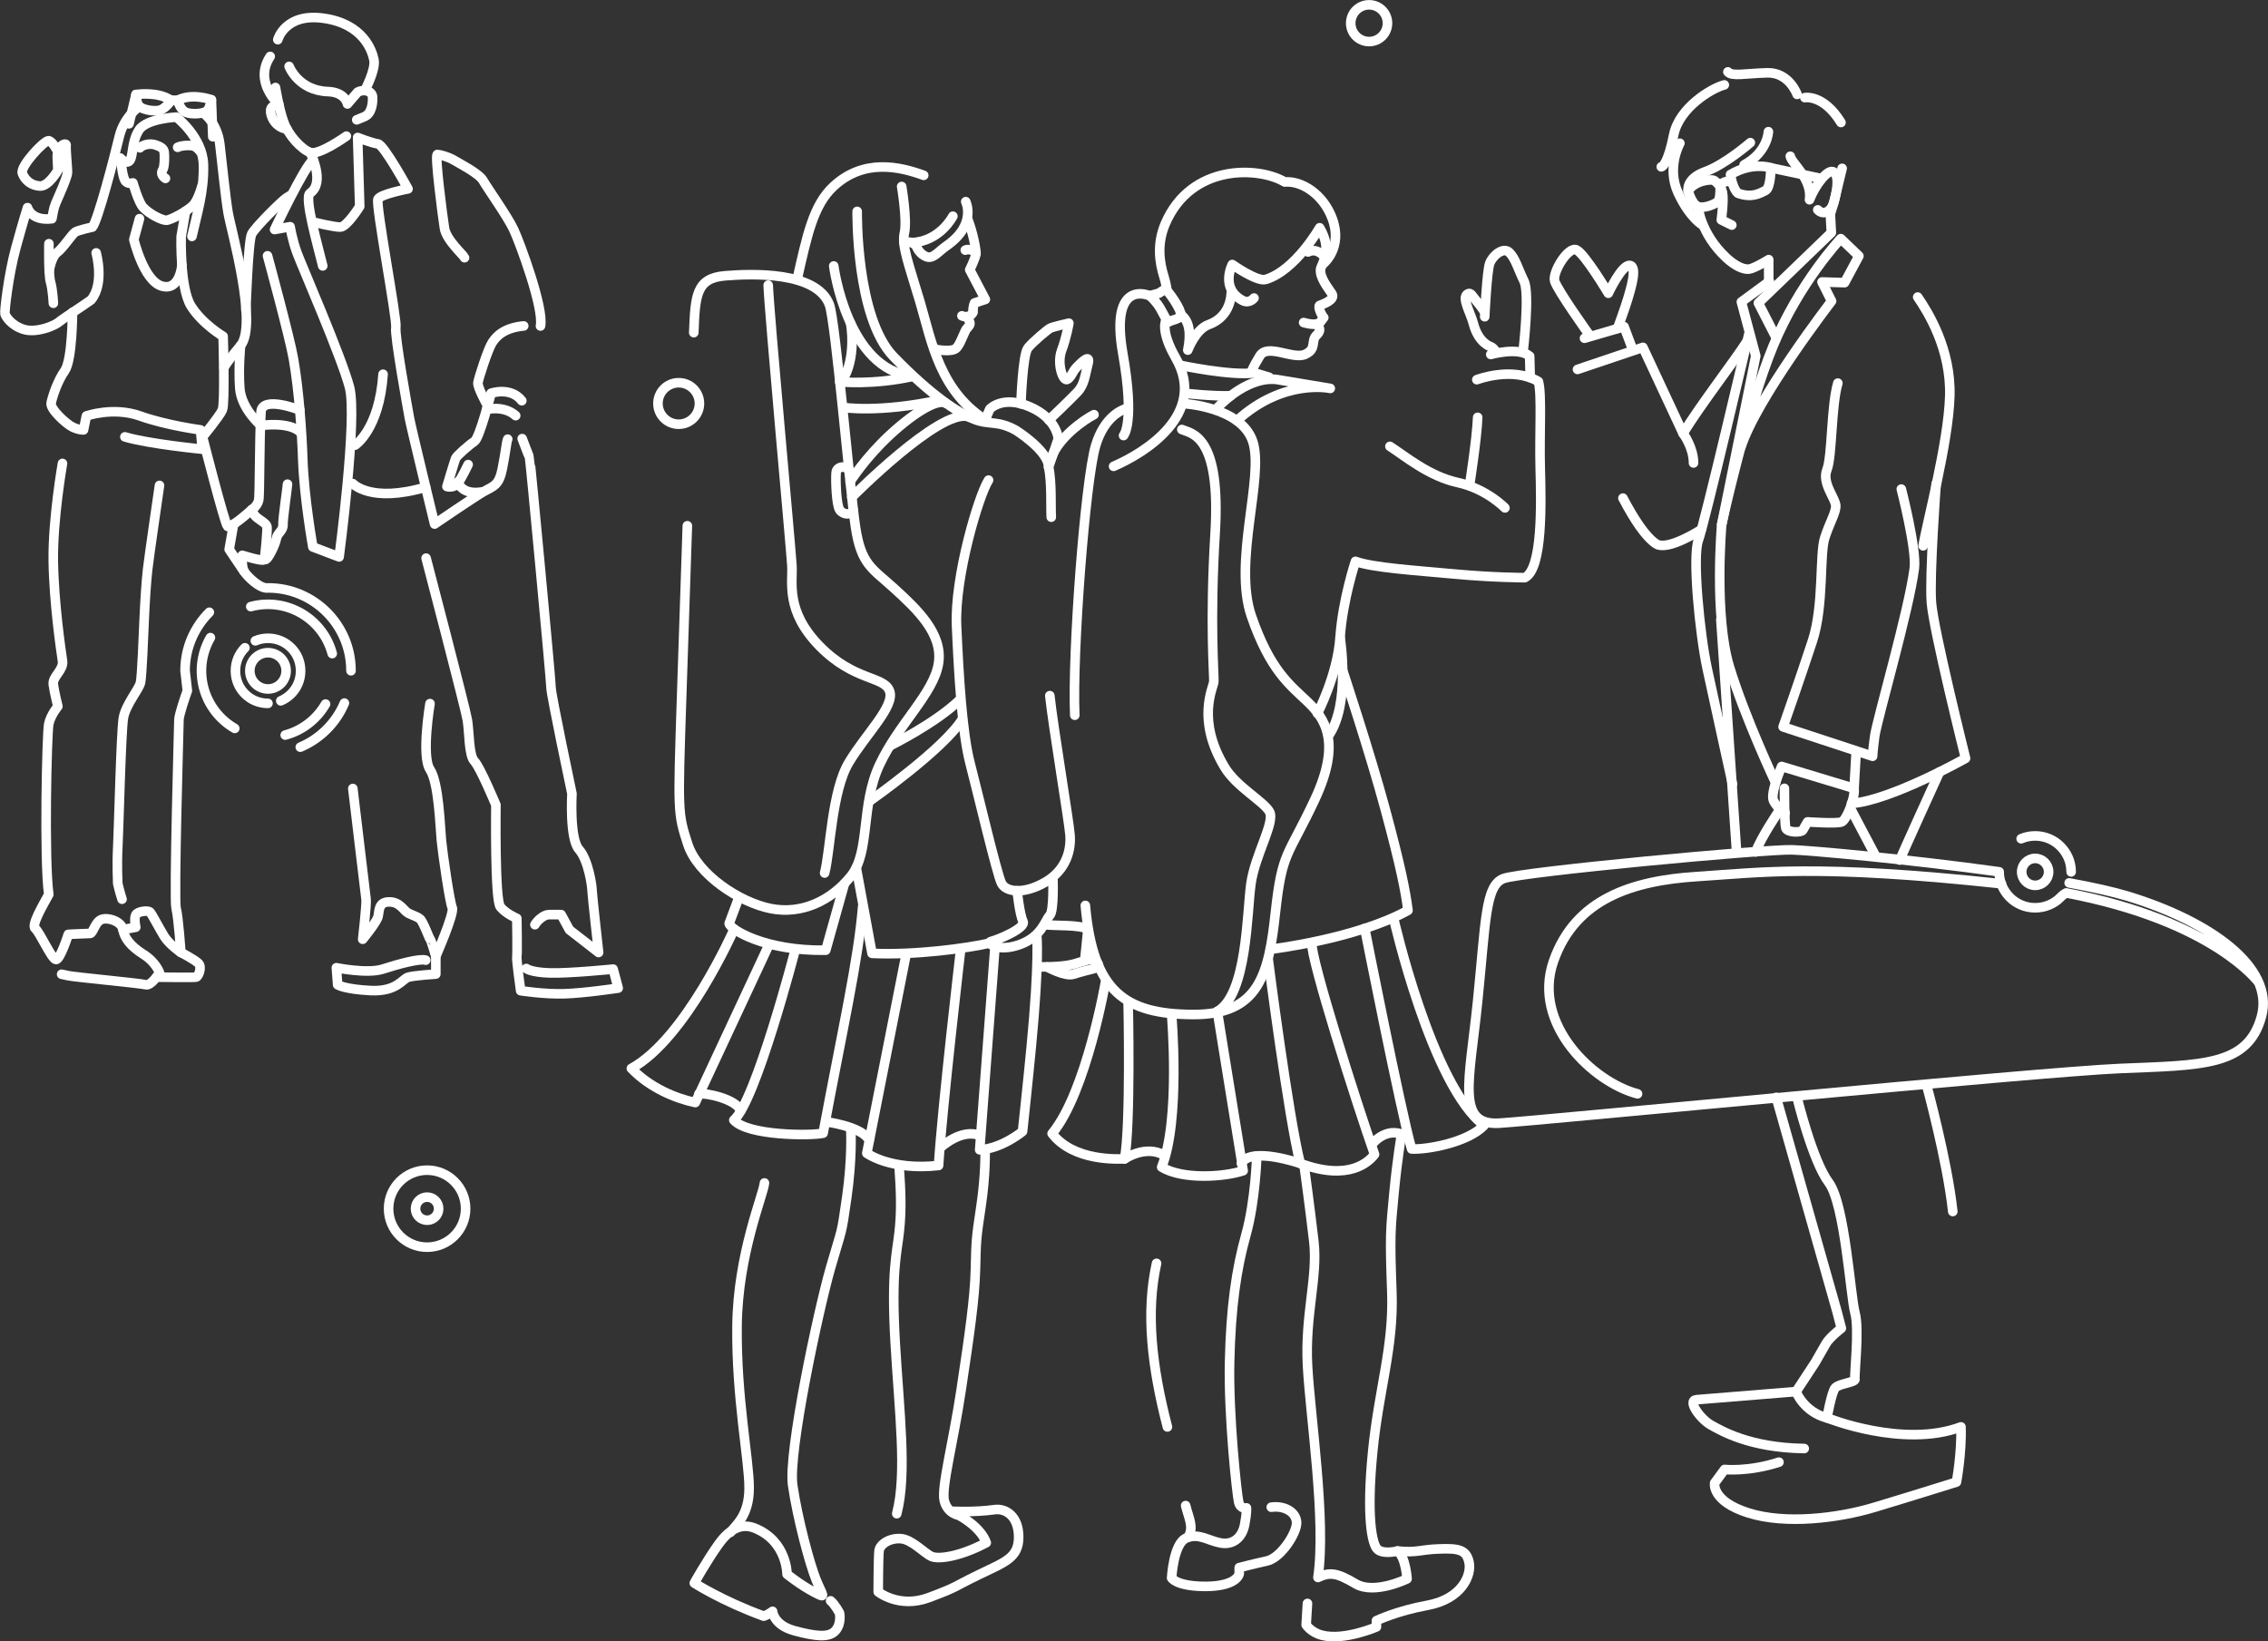 <?xml version="1.0" encoding="UTF-8"?>
<svg id="_レイヤー_2" data-name="レイヤー 2" xmlns="http://www.w3.org/2000/svg" viewBox="0 0 296.21 214.39">
  <rect x="0" y="0" width="296.21" height="214.39" fill="#333333" stroke="none"/>
  <defs>
    <style>
      .cls-1 {
        fill: none;
        stroke: #fff;
        stroke-linecap: round;
        stroke-linejoin: round;
        stroke-width: 1.25px;
      }
    </style>
  </defs>
  <g id="_線画" data-name="線画">
    <g>
      <g>
        <g>
          <g>
            <path class="cls-1" d="M18.27,19.31c.36-.39,1.28-.63,2.01-.39s1.09.48,1.16.92.07,1.96-.19,2.35-.1.82.36,1.11"/>
            <path class="cls-1" d="M23.2,19.24c.46-.24,1.57-.31,2.06-.17s.92.75.92.75"/>
            <path class="cls-1" d="M15.94,21.07c-.19.01.05,1.85.36,2.46s1.06.36,1.06.36c0,0,.73,2.56,1.33,3.19.87.92,2.44,1.69,3.02,1.69s2.86-1.25,3.53-1.98,1.14-2.52,1.14-2.52"/>
            <path class="cls-1" d="M25.07,30.88c.65-2.95,1.6-5.83,1.5-9.39-.1-3.56-3.53-6.19-3.53-6.19,0,0-3.92.17-4.89,1.69s-.73,3.22-1.16,3.92-1.28-.27-1.28-.27"/>
            <path class="cls-1" d="M22.36,13.12s-.7,1.02-1.45,1.26-2.71-.05-2.93-.8-.22-1.23-.22-1.23c0,0,2.83-.46,4.6.77Z"/>
            <path class="cls-1" d="M23.2,13.1s.32,1.22,1.03,1.55,2.69.3,3.01-.42.37-1.2.37-1.2c0,0-2.5-.93-4.41.07Z"/>
            <line class="cls-1" x1="22.28" y1="13.08" x2="23.2" y2="13.1"/>
            <line class="cls-1" x1="17.76" y1="12.34" x2="16.85" y2="16.17"/>
            <line class="cls-1" x1="27.61" y1="13.03" x2="27.79" y2="17.86"/>
            <path class="cls-1" d="M6.42,35.38s.29-1.86,1.05-2.41c.76-.55,1.94-2.4,2.36-2.66s2.24-.65,2.24-.65c.68-.77,2.86-9.1,3.5-11.8.64-2.69,2.64-3.95,2.64-3.95"/>
            <path class="cls-1" d="M26.66,14.85s1.72,1.22,2.05,3.98.72,6.8,1.08,8.95,3.93,14.61,1.63,17.36-2.18,2.98-2.18,2.98"/>
            <path class="cls-1" d="M24.23,27.59l-.57,3.29s-.19,6.72,1.28,9.08c1.47,2.36,4.2,3.97,4.2,3.97,0,0,.27,8.79-.1,9.62s-2.59,3.52-2.59,3.52"/>
            <path class="cls-1" d="M23.76,34.6s-.24,3.44-2.62,2.77-3.66-6.08-3.66-6.08l.74-2.73"/>
            <path class="cls-1" d="M7.55,19.82s-.66-1.36-1.2-1.44-3.77,3.35-3.43,4.26,1.18,1.61,2.31,1.66,2.33-2.07,2.33-2.07l-.08-1.61c-.08-1.61,1.24-2.11,1.16-1.62s.21,3.15.17,3.57-.41,1.41-1.12,3.02-.62,1.45-.91,2.98c-2.73.33-3.19-1.45-3.19-1.45,0,0-.58,1.82-1.53,5.3s-1.49,8.23-1.41,8.57.83,1.53,2.44,2.03,3.93-.41,4.59-.95,3.14-2.11,4.22-2.9c1.78-2.15.66-6.14.66-6.14"/>
            <path class="cls-1" d="M6.39,31.83s-.08,4.01.21,5.01.37,2.77.37,2.77"/>
            <path class="cls-1" d="M9.47,40.8s-.02,6.22-1.01,7.62c-.99,1.41-1.62,3.43-1.78,4.22s1.95,2.73,2.8,3.14,1.43.37,1.43.37l.37-1.82s3.51-1.24,7,0c3.49,1.24,7.91,1.82,7.91,1.82l.22,2.52s-7-.68-10.1-1.61"/>
            <path class="cls-1" d="M8.16,60.53s-1.28,7.28-1.2,12.74c.08,5.46,1.01,11.79,1.2,13.03s-1.34,2.05-1.2,3.1.6,2.86.6,2.86c0,0-.94,1.12-1.19,2.3s-.63,17.74,0,22.27c-.74,1.37-2.34,4.03-1.76,4.47s2.13,3.97,2.69,4.03,1.62-3.29,1.62-3.29c0,0,2.48-.12,2.85-.12s.62-1.43,1.43-1.8,2.67.19,2.86,1.3.99,2.17,2.67,3.23,2.11,2.42,2.11,2.42c0,0-1.12,1.74-1.8,1.55s-9.24-.99-10.12-1.18l-.87-.19"/>
            <path class="cls-1" d="M20.83,63.4s-1.37,9.37-1.55,10.99-.33,3.91-.44,6.33-.3,7.57-.49,8.44-1.92,2.86-2.23,4.59-.62,14.82-.74,16.99,0,4.66,0,4.66c0,0,.25,1.12.56,2.05"/>
            <path class="cls-1" d="M16.05,121.42l1.68-.31s-.25-1.12,0-1.61,1.61-.62,1.86-.37,1.24,2.17,1.86,3.18,2.17,2.1,2.17,2.1c0,0-.31-4.59-.62-5.77s.37-24.01.37-24.63.85-3.11,1.1-3.79l-.3-2.6c0-1.49.3-2.92.85-4.21s1.34-2.46,2.32-3.44"/>
            <path class="cls-1" d="M23.62,124.4s1.8.93,2.3,1.43,0,1.74-.31,1.8-5.18,0-5.18,0"/>
            <path class="cls-1" d="M32.87,66.57s.7-.41.91-1.21c.16-.6.08-7.98.31-11.56.14-2.18,5.07-.24,5.07-.24"/>
            <path class="cls-1" d="M31.42,45.13s-.3,2.93-.1,5.6,2.75,4.85,2.75,4.85c0,0,3.71-.57,5.17.89"/>
            <path class="cls-1" d="M34.75,73.06c.32-.17,1.19-1.88,1.34-2.69s.9-1.02.87-1.83.57-4.86.59-5.3"/>
            <path class="cls-1" d="M32.11,40.48s.3-9,.76-9.91,3.99-4.4,4.57-4.75l.58-.35"/>
            <path class="cls-1" d="M34.94,33.41s2.91,10.67,3.39,13.47c.71,4.08,1.09,9.5,1.21,13.02.17,5.15,1.32,11.54,1.32,11.54l3.43,1.3s2.41-18.16,1.36-22.15-6.22-15.84-6.85-17.54-.91-3.44-.91-3.44l-2.03.37s3.97-8.39,5.05-9.1"/>
            <path class="cls-1" d="M40.52,19.92s2.01,3.94-.03,5.31c-.8.54,1.02,6.87,1.66,9.5"/>
            <path class="cls-1" d="M70.59,42.58c.47-2.35-2.69-10.86-3.49-12.58s-3.48-5.48-4-6.41-3.11-2.24-3.8-2.66-1.81-.74-2.18-.75.68,8.06.93,9.63,2.48,3.48,2.62,3.85"/>
            <path class="cls-1" d="M41.01,29.03s2.57.63,3.43.63,2.54-2.7,2.54-2.7l-.27-9s1.85.73,2.64.83,3.94,5.88,3.94,5.88c0,0-3.56.67-3.92,1.33s2.52,15.73,2.33,16.76,1.56,10.67,1.77,11.84,3.29,13.85,3.29,13.85c0,0,5.23-3.58,6.48-4.28s1.92-.76,2.36-2.92.55-3.62.71-3.89"/>
            <path class="cls-1" d="M61.14,60.68c-.08.15-.78,1.66-1.32,2.4s-1.45.47-1.45.47c0,0,1-3.36,1.14-3.69s1.81-1.8,2.46-2.21,2.17-6.29,2.17-6.29c0,0,2.56-.88,4.01.98"/>
            <path class="cls-1" d="M59.8,62.94s.43,1.75,3.09,1.32"/>
            <path class="cls-1" d="M46.38,58.14s3.15-2.02,3.65-9.26"/>
            <path class="cls-1" d="M46.09,63.17s2.31,2.57,9.5.46"/>
            <path class="cls-1" d="M56.16,91.9s-1.16,6.87,0,8.61,1.32,7.53,1.49,9.27,1.08,8.03,1.41,8.77-2.15,6.37-2.15,6.37"/>
            <path class="cls-1" d="M55.65,72.9s5.13,19.58,5.39,21.15.18,4.63.92,5.38,2.81,5.71,2.81,5.71c0,0-.17,12.41.58,13.32s2.15,1.49,2.15,1.49c0,0,.08,4.63,0,4.97s.5,4.48.5,4.48c0,0,3.06.48,5.71.4s7.03-.74,7.03-.74l-.66-2.48s-5.79.58-8.28.5-3.06-.58-3.06-.58"/>
            <path class="cls-1" d="M69.86,120.78c.29-.5,1.12-1.32,1.86-1.32h1.57l1.08,1.99,3.81,2.96s-.86-7.68-.86-8.17-.46-3.89-1.71-5.3-.91-7.28-.91-7.28c0,0-2.73-12.91-2.73-13.82s-2.73-29.99-2.81-30.1-.96-2.45-.96-2.45"/>
            <path class="cls-1" d="M35.98,11.43s.43,2.67,1.06,4.47,2.35,3.61,3.48,4.02,4.72-2.14,4.72-2.14"/>
            <path class="cls-1" d="M37.48,16.87c-1.61-.25-2.21-1.79-2.13-2.49s1.07-.75,1.07-.75c0,0-3.35-2.9-1.13-6.26"/>
            <path class="cls-1" d="M37.76,8.67s1.19,3.16,5.07,3.29c2.29.08,2.55,1.62,2.55,1.62l1.33-1.55c.97-.48,1.91-.06,1.95.64s-.07,2.16-1.07,2.57l-1,.41"/>
            <path class="cls-1" d="M36.28,5.18s.94-3.53,6.03-2.79,6.28,4.16,6.53,5.44-1.19,3.99-1.19,3.99"/>
          </g>
          <polyline class="cls-1" points="30.51 68.46 29.93 71.76 31.87 74.64"/>
          <path class="cls-1" d="M63.55,52.75s-1.21-2.18-1.13-2.75,1.29-4.36,1.86-5.25,1.62-1.94,4.12-2.18"/>
          <path class="cls-1" d="M63.55,53.48s2.26-.57,3.8.81"/>
        </g>
        <path class="cls-1" d="M46.08,102.99c.15,1.16,1.64,13.86,1.73,14.46s-.44,5.23-.44,5.23c0,0,1.84-2.23,2.01-2.98s.02-1.9,1.46-1.9,1.85,1.16,2.52,1.49,1.09.41,1.5.74,1.23,2.65,1.32,2.65.74,2.23.74,2.23v2.32s-2.9.18-3.64.42-1.49,1.9-4.88,1.73c-3.39-.17-4.3-.75-4.3-.75l-.17-2.23s4.08.83,6.09.17,4.84-1.41,5.58-1.16"/>
        <path class="cls-1" d="M26.45,57.07s2.88,11.3,3.26,11.67,3.17-2.17,3.17-2.17c0,0,.19.62.62.99s1.3.82,1.37,1.22-.25,4-.37,4.31-2.86-.56-2.86-.56c0,0-.12,1.49.25,2.11s2.07,2.33,3.13,2.15c1.49,0,2.92.3,4.21.85s2.46,1.34,3.44,2.32,1.77,2.15,2.32,3.44.85,2.72.85,4.21"/>
        <path class="cls-1" d="M44.98,91.83c-.55,1.3-1.34,2.46-2.32,3.44s-2.15,1.77-3.44,2.32"/>
        <path class="cls-1" d="M42.52,91.96c-1.11,1.92-2.96,3.43-5.27,4.05"/>
        <path class="cls-1" d="M32.75,79.23c2.32-.62,4.67-.24,6.59.87s3.43,2.96,4.05,5.27"/>
        <path class="cls-1" d="M30.66,95.14c-1.92-1.11-3.43-2.96-4.05-5.27s-.24-4.67.87-6.59"/>
        <path class="cls-1" d="M35,91.87c-.59,0-1.15-.12-1.66-.33s-.97-.53-1.35-.91-.7-.84-.91-1.35-.33-1.07-.33-1.66.12-1.15.33-1.66.53-.97.91-1.35"/>
        <path class="cls-1" d="M33.35,83.7c.51-.22,1.07-.33,1.66-.33s1.15.12,1.66.33.97.53,1.35.91.7.84.91,1.35.33,1.07.33,1.66-.12,1.15-.33,1.66-.53.97-.91,1.35-.84.7-1.35.91"/>
        <circle class="cls-1" cx="35" cy="87.62" r="2.37"/>
      </g>
      <g>
        <circle class="cls-1" cx="55.78" cy="157.87" r="5.03"/>
        <circle class="cls-1" cx="55.78" cy="157.87" r="1.51"/>
      </g>
      <circle class="cls-1" cx="178.81" cy="3.03" r="2.4"/>
      <g>
        <circle class="cls-1" cx="88.64" cy="52.7" r="2.71"/>
        <circle class="cls-1" cx="265.8" cy="113.88" r="1.76"/>
        <g>
          <path class="cls-1" d="M170.26,42.13s1.07.32,1.66.19.39-.14.97-.84c-.23-.17-.84-1.46-.53-1.59s2.15-.71,1.57-1.56-1.58-2.12-1.46-3.16c.07-.63,1.66-2.46-.12-5.42,0,0-3.17,5.58-7.05,6.75-1.12.34-4.36-1.95-4.36-1.95,0,0-1.63,3.12,1.35,4.7.88.47,1.49-.32,1.49-.32"/>
          <path class="cls-1" d="M171.92,42.32s.91.63.06,1.42.06,1.82-1.52,2.54-4.9-1.44-5.91.19-1.13,2.18-1.13,2.18"/>
          <path class="cls-1" d="M154.22,41.11c1.17.8,1.33,2.55.91,4.62,0,0,1-2.71,2.72-3.33s2.95-2.09,2.97-4.47"/>
          <path class="cls-1" d="M172.86,34.42s2.55-2.07,1.14-5.87c-1.18-3.2-4.01-4.97-6.21-4.78-3.37-2.02-12.23-2.43-15.6,5.45-1.08,2.54-.81,4.92-.16,6.97.24.76.38,1.66.38,1.66"/>
          <path class="cls-1" d="M152.16,37.76c.47.23,2.14,2.73,2.06,3.35s-1.24.68-1.51.91-.9-1.45-1.52-2.27-1.03-1.12-1.03-1.12l1.19-.33.82-.54Z"/>
          <path class="cls-1" d="M150.15,38.63s-5.26-2.41-3.5,7.58c1.6,9.09.09,10.68.09,10.68"/>
          <path class="cls-1" d="M152.3,41.78s-.85,1.31,1.25,4.97c4.24,7.38-4.18,12.47-8.11,14.16"/>
          <path class="cls-1" d="M172.73,33.29s-.82-.92-1.89-.38"/>
          <path class="cls-1" d="M154.16,47.71s6.58,1.41,9.69.99c2.78.84,1.69.51,1.69.51"/>
          <path class="cls-1" d="M158.83,53.45s3.67-4.26,7.81-3.9l7.1,1.18s-6.09-1.36-12.18,4.2"/>
          <path class="cls-1" d="M154.52,52.71s7.63.39,9.11,5c1.48,4.61-2.62,15.73-.19,22.77s4.97,8.93,7.27,11.12,4.55,5.26,1.01,12.83c-3.55,7.57-4.26,6.68-5.14,14.72s-2.07,13.42-10.82,13.36c-8.75-.06-13.01-2.9-14.01-14.25"/>
          <path class="cls-1" d="M140.37,93.42c-.35-8.22,1.38-30.76,2.73-35.24,1.12-3.73,3.43-4.73,4.2-4.85"/>
          <path class="cls-1" d="M159,132.1c3.9-2.25,3.84-12.89,4.38-16.68.53-3.78,3.19-8.04,2.42-9.4s-4.32-3.25-5.85-5.8c-3.76-6.22-1.48-10.41-1.42-11.18s-.55-7.64.17-19.38c.79-12.9-3.11-13.02-4.35-13.56"/>
          <g>
            <g>
              <g>
                <path class="cls-1" d="M126.13,26.34s1.49,2.99-2.52,5.78c-1.12.78-1.75,1.74-2.62,1.41s-1.22-1.18-1.22-1.18c0,0-.43-1.09-1.69-.59"/>
                <path class="cls-1" d="M117.76,24.36s.74,4.36.36,6.06.56,4.04,2.05,9.06c1.49,5.02,2.55,11.88,9.03,15.66"/>
                <path class="cls-1" d="M124.45,28.24s-1.67,3.3-5.37,3.45"/>
                <path class="cls-1" d="M120.64,22.9c-3.12-1.14-7.82-2.24-11.79,1.45-2.64,2.45-3.45,6.43-4.75,12.17"/>
                <path class="cls-1" d="M129.11,62.71c-1.25,1.9-4.47,12.61-4.18,19.06.29,6.46.73,13.94,1.76,17.9,1.03,3.96,3.52,14.53,4.11,15.7s2.93,1.47,5.72-.15c2.79-1.61,3.38-4.26,3.23-6.16s-2.2-14.09-2.64-18.2"/>
                <path class="cls-1" d="M111.95,27.61s-.2,13.85,4.74,18.96c4.95,5.11,8.47,7.37,10.51,8.18s3.04.1,5.48,1.45c0,0,4.26,2.66,4.26,4.8"/>
                <path class="cls-1" d="M126.3,41.4s.39.56.38.88-.42.52-.61.95c-.64,1.4-.72,1.71-1.12,2.19-.58.69-2.9.18-2.9.18"/>
                <path class="cls-1" d="M126.33,28.49c.74,1.81,1.16,4.15,1.13,4.61-.03.61-.81,2.13-.81,2.13l2.04,3.88-1.41.46s-.25.53-.19,1.2c0,0-.22.57-.89.59-.38.01-.57-.11-.57-.11"/>
              </g>
              <path class="cls-1" d="M108.89,34.74s1.73,13.56,10.33,14.42c-5.2,1.16-9.55.71-9.55.71"/>
              <path class="cls-1" d="M111.1,42.24s.86,4.57-1.18,7.6"/>
              <path class="cls-1" d="M90.61,43.45c.19-4.89.31-7.12,4.09-7.43,3.46-.28,11.96-.61,13.62,3.77.8,2.13,2.66,24.09,3.41,29.04.74,4.95,2.17,5.39,5.08,8.05,2.91,2.66,6.38,5.88,5.76,9.78-.62,3.9-5.14,7.8-7.68,13.19s-1.18,11.39-3.78,14.61-6.44,5.01-10.46,4.21c-4.02-.8-9.53-4.4-10.83-8.42s-1.3-4.09-.8-19.13c.2-6.17.48-14.47.75-22.45"/>
              <path class="cls-1" d="M100.33,37.24c.12,3.48,2.97,34.43,3.1,36.66.12,2.23-.87,5.94,3.65,10.53,4.52,4.58,8.36,3.84,9.1,5.82.74,1.98-3.1,5.63-5.32,9.35-2.23,3.71-2.41,11.58-3.16,14.43"/>
              <path class="cls-1" d="M111.44,66.62c-.28.71-1.3.63-1.76,0s-.56-3.94-.48-4.89,1.61-.98,1.72,0"/>
              <path class="cls-1" d="M111.03,62.91s1.91-3.07,5.24-6.15c3.33-3.07,6.29-4.73,7.27-4.08"/>
              <path class="cls-1" d="M111.25,64.95s11.41-11.53,15.16-10.54"/>
              <path class="cls-1" d="M96.51,117.2l-1.28,3.42c.13.78,4.67,3.62,12.62,3.49l2.44-8.69"/>
              <path class="cls-1" d="M129.31,123.17c-2.98.69-9.9,1.62-15.42,1.35l-2.06-11.18"/>
              <path class="cls-1" d="M135.4,122.14s.39,3.1-.71,14.56c-.39,4.1-1.14,11.08-1.14,11.08,0,0-2.68,2.24-5.6,2.4l2-26.51"/>
              <path class="cls-1" d="M95.83,121.47s-6.27,14.21-13.37,18.08c2.41,2.52,5.75,3.91,8.35,4.46l9.6-20.57"/>
              <path class="cls-1" d="M103.84,124.13s-5.14,19.77-8,22.17c1.83,2.06,10.06,2.06,11.66,1.71,2.51-13.48,4.6-22.54,5.17-29.63"/>
              <path class="cls-1" d="M107.84,146.52s4.65.56,5.68,2.39"/>
              <path class="cls-1" d="M118.33,124.72l-5.12,25.91s3.09,2.29,9.37,1.6c.46-7.43,2.89-28.25,2.89-28.25"/>
              <path class="cls-1" d="M122.81,149.91s2.76-2.63,5.25-1.56"/>
              <path class="cls-1" d="M91.29,142.87c.85-.15,4.84.65,5.44,2.2"/>
              <path class="cls-1" d="M128.66,150.33s.09,3.05-.54,7.26c-.63,4.21-.63,4.3-.72,8.15-.09,3.85-.8,8.68-1.86,15.74s-2.63,12.85-2.21,14.54,1.9,1.9,1.9,1.9c0,0,2.84,1.47,3.58,3.58-3.37,1.79-6.22,2.21-7.16,1.79s-2.53-2.21-4-2.32c-1.47-.11-2.74.74-2.84,1.58s-.11,5.37-.11,5.37c0,0,2.74,2.21,6.64.74s2.95-1.26,6.43-2.95,5.27-2.21,5.27-4.95-1.69-3.79-3.16-3.58c-2.62.37-5.48.21-5.48.21"/>
              <path class="cls-1" d="M117.44,152.51c.21,3.06.32,5.58,0,8.43-.32,2.84-1.05,5.16-.53,14.33.53,9.17,1.58,17.17.21,22.44"/>
              <path class="cls-1" d="M111.12,147.66s.21,3.58-.53,8.74c-.74,5.16-.53,3.69-2.11,9.17s-5.58,24.13-4.95,28.45,2.21,10.22,3.06,12.33,1.47,2.53-.32,1.58-3.48-2.32-3.48-2.32c0,0,.02-4.31-4.21-6.01-1.58-.63-3.16-.11-4.74,2.11-1.58,2.21-3.16,5.06-3.16,5.06,0,0,3.58,2.32,9.06,4.32.63-.21,1.16-.63,1.16-.63,0,0,.11,1.79,2.84,2.53,2.74.74,4.53.95,5.37,0s.53-2.32.53-2.32c0,0-.63-1.16-1.16-1.58"/>
              <path class="cls-1" d="M99.84,154.51c-.11,1.47-3.48,9.27-3.58,18.65-.11,9.38,1.58,17.49,1.58,21.18s-1.79,4.85-2.42,5.79"/>
            </g>
            <g>
              <path class="cls-1" d="M128.78,54.57l.49-1.14s1.65-1.84,5.24-.29,3.7,4.18,3.7,4.18l-1.26,3.69c.43,1.92.27,5.16.35,6.54"/>
              <path class="cls-1" d="M136.98,54.86s2.82-2.68,3.75-3.67.98-2.22,1.36-3.64-.78-.3-1.44.38-.58,1.09-1.19,1.59-1.46-2.01-.81-3.75.95-3.56.95-3.56c0,0-2.13.48-2.47.67s-2.18,1.71-2.88,2.57-.91,7.3-.91,7.3"/>
            </g>
            <path class="cls-1" d="M137.51,114.63s.18,4.35-.41,4.94-1.03,2.79-3.96,3.82-4.4-.29-3.67-.44,4.58-1.72,4.14-2.6-.77-4-.77-4"/>
            <path class="cls-1" d="M126.07,32.67c.29-.16,1.03-.09,1.4.43"/>
            <path class="cls-1" d="M110.1,53.21s4.61.76,12.59-.95"/>
            <path class="cls-1" d="M116.28,97.39s5.88-2.9,9.07-5.98"/>
            <path class="cls-1" d="M113.52,104.68s9.82-6.88,12.19-10.79"/>
          </g>
          <path class="cls-1" d="M181.53,58.3c2.01,1.3,5.09,3.9,8.87,4.73s6.15,3.31,6.15,3.31"/>
          <path class="cls-1" d="M175.02,83.25s1.42,8.75-1.54,12.89"/>
          <path class="cls-1" d="M175.38,87.63s3.54,10.67,5.55,18.12c2.01,7.45,2.62,10.56,2.96,13.16-6.85,3.76-17.97,5.08-17.97,5.08"/>
          <path class="cls-1" d="M144.39,128.19s-2.48,14.43-6.98,19.87c2.84,3.67,8.63,3.31,9.46,3.31.83-4.38.47-20.46.47-20.46"/>
          <path class="cls-1" d="M182,119.9s4.97,21.9,11.82,27.1c-2.13,2.25-7.57,3.19-9.46,3.07-1.42-4.97-6.12-28.81-6.12-28.81"/>
          <path class="cls-1" d="M153.02,132.57s1.18,13.72-1.3,19.87c2.72,1.66,8.16,1.3,10.64.47-1.66-10.17-3.37-20.81-3.37-20.81"/>
          <path class="cls-1" d="M165.64,125.35s2.64,20.58,4.18,26.61c6.39,2.37,8.99-.24,9.7-1.18-2.37-6.74-8.41-25.73-8.18-27.62"/>
          <path class="cls-1" d="M179.28,149.36s2.02-2.56,4.62-.78"/>
          <path class="cls-1" d="M169.82,151.96s-6.5-2.25-7.69,0"/>
          <path class="cls-1" d="M146.88,151.37s2.72-1.89,5.2-.47"/>
          <path class="cls-1" d="M192.88,49.59s4.61-1.77,8.04.24c.47,1.66.12,6.81.24,11.31.12,4.49.35,13.13-2.01,14.31,0,0-4.02,0-9.11-.47-5.09-.47-10.76-.83-13.01-1.66,0,0-1.66,4.97-2.01,9.93-.35,4.97-2.96,9.93-2.96,9.93"/>
          <path class="cls-1" d="M191.93,63.38s.95-6.03,1.06-8.87"/>
          <path class="cls-1" d="M193.91,41.37s.28-5.93.65-6.96,1.78-2.21,2.57-1.43,1.16,2.2,1.92,3.76-.11,9.03-.11,9.03"/>
          <path class="cls-1" d="M193.84,40.65s-.57-.83-1.01-1.34c-.59-.69-.72-1.14-1.13-.93-.89.45.36,2.44.73,3.89.67,2.58,2.29,3.02,2.29,3.02.5.27.6.62.6.62"/>
          <path class="cls-1" d="M194.7,46.3s3.61-1.03,5.08.22l.07,2.8"/>
          <path class="cls-1" d="M154.79,51.37s3.57.41,5.95.32"/>
          <path class="cls-1" d="M142.88,54.16c-1.3.65-4.58,2.96-5.53,5.56"/>
          <path class="cls-1" d="M136.5,120.77c1.01.18,4.7-.03,5.58.62"/>
          <path class="cls-1" d="M135.58,126.3c2.37,0,3.84-.12,4.97-.47l1.12-.35.41-4.08"/>
          <path class="cls-1" d="M136.76,126.3s2.36,1.3,3.43.95c2.13-.71,3.55-.71,3.25-1.3s-.65-.83-1.77-.47"/>
          <path class="cls-1" d="M170.32,152.22s.73,5.27,1.27,9.91c.55,4.64-1.18,9.64-.82,16.27.36,6.64,2.45,20.18,1.36,27.64,1.55-.73,2.45-.64,4.91.82s6.73-.64,6.73-.64c0,0-.18-2.91-1.27-3.64,2.55.27,2.91-.18,5.45-.27s3.55.09,3.91,1.73-.87,4.8-5.45,5.64c-4,.73-6.64,2-6.64,2v.82s-4.19,1.82-7.09,1.09c-1.45-.36-2.09-1.36-2.09-1.36l.17-2.8"/>
          <path class="cls-1" d="M182.51,202.59s-1.73.45-2.55-.18-1.5-4.52-.68-12.8c.82-8.27,2.77-13.66,2.5-20.93-.27-7.27-.18-8,.27-12.73.45-4.73,1-7.82,1-7.82"/>
          <path class="cls-1" d="M164.14,150.98s-.16,5.83-1.42,10.33c-1.26,4.49-1.97,9.46-2.13,16.56-.16,7.1.95,17.27,1.18,18.29s1.02.79,1.02.79c0,0,.08.55-.24,2.21-.32,1.66-1.5,2.68-3.15,2.37s-2.84-1.34-4.49-.63c-1.66.71-1.89,5.2-1.89,5.2,0,0,.55,1.02,4.02,1.1s4.65-.95,4.81-1.66v-.79s1.81-.47,3.63-.87,3.94-3.71,3.86-5.05-1.58-2.21-3.31-1.97"/>
          <path class="cls-1" d="M151.05,165.01c-1.42,6.39-.63,13.48,1.42,21.37"/>
          <g>
            <path class="cls-1" d="M211.26,42.9s1.02-2.78,1.36-3.95c.34-1.17,1.28-4.13.24-4.28-1.04-.15-2.81,3.63-2.81,3.63,0,0-3.11-5.22-4.18-5.67s-3.13,2.91-2.83,4.06,4.6,7.15,4.6,7.15"/>
            <g>
              <path class="cls-1" d="M231.9,102.23s-3.97-8.4-6.02-15.1-1.02-18.62-1.02-18.62c0,0,3.29-14.98,6.7-23.27,3.41-8.29,8.85-14.07,8.85-14.07l2.37,2.27-1.87,3.48-2.95-.09,1.25,2.5s-9.91,12.85-11.87,19.19"/>
              <path class="cls-1" d="M226.18,29.4l-1.37-.68s.36-2.59.15-3.59-1.09-1.55-1.09-1.55c-.37-.23-2.54,0-3.39,1.36,0,0,.5,1.78,1.28,2.05s2.13-.28,2.55-.62c.39-.31.35-1.7.35-1.7"/>
              <path class="cls-1" d="M224.66,24.16s.58-.62,1.35-.46"/>
              <path class="cls-1" d="M226.01,22.8s.23,1.78.97,2.44c1.86.66,2.86,0,3.59-.35s.7-2.98.7-2.98c0,0-2.4-.81-5.26.89Z"/>
              <path class="cls-1" d="M221.76,26.98s.31,3.51,3.67,6.66c1.2,1.12,2.28,1.58,2.98,1.51s2.59-1.24,2.59-1.24v4.3"/>
              <path class="cls-1" d="M230.96,17.2s-.08,2.67-3.17,4.33"/>
              <path class="cls-1" d="M228.6,18.63s-3.29,2.86-5.88,3.79-2.24,2.51-2.24,2.51"/>
              <path class="cls-1" d="M234.71,12.33s-1.04-2.9-3.9-2.82c-2.86.08-4.64.5-5.14-.12"/>
              <path class="cls-1" d="M225.2,11.09c-1.74.46-5.91,3.01-6.61,6.53-.7,3.52-1.39,4.14-1.62,4.17"/>
              <path class="cls-1" d="M219.4,18.71s-1.78,3.17-.23,6.49,3.21,4.21,3.21,4.21"/>
              <path class="cls-1" d="M235.72,12.75s2.44-.46,4.72,3.25"/>
              <path class="cls-1" d="M240.59,21.99c-.46,1.86-1.08,4.45-1.08,4.45l-.46,1.51.13,2.44-9.53,9.19,2.27,4.43"/>
              <path class="cls-1" d="M233.82,20.41c.15.93,2.9,2.94,2.51,5.68.73-1.89,2.46-4.21,3.21-3.59s.31,2.74-.04,3.94-1.35,1.74-2.09.97"/>
              <polyline class="cls-1" points="231.09 36.75 227.43 39.43 229.31 46.48 224.86 68.52"/>
              <path class="cls-1" d="M250.46,38.8c1.34,1.96,4.37,6.78,4.19,12.94s-3.03,16.69-3.48,19.55"/>
              <path class="cls-1" d="M248.32,63.88s2.02,7.87,1.7,10.35c-.71,5.53-4.91,19.9-5.18,21.96s-.27,2.59-.27,2.59l-11.69-3.84s2.32-6.6,3.84-11.25c1.52-4.64.89-11.33,1.61-13.48s1.34-3.03,1.43-4.02-1.87-3.03-1.16-4.82.54-8.3,1.43-11.33"/>
              <path class="cls-1" d="M252.87,63.17s-.89,11.96-.62,15.53,4.46,20.35,4.46,20.35c0,0-9.82,5.53-14.9,5.89"/>
              <line class="cls-1" x1="224.75" y1="80.93" x2="226.81" y2="111.36"/>
              <path class="cls-1" d="M253.31,100.83s-5.09,11.16-5.18,11.51"/>
              <path class="cls-1" d="M228.41,43.62s-5.8,24.81-6.6,26.95c-.8,2.14.18,12.23,1.16,16.78s3.3,15.08,3.3,15.08"/>
              <path class="cls-1" d="M242.42,98.24l-.27,4.73-9.46-2.86s-1.52,3.48-1.07,4.46,1.52,1.61,1.52,1.61"/>
              <path class="cls-1" d="M233.05,102.97s0,4.55.18,5.18,2.05.62,2.23.27.62-1.07.62-1.07c0,0,3.84.27,4.46,0s1.78-3.12,1.61-4.37"/>
              <path class="cls-1" d="M232.34,105.92s-2.39,3.52-3.03,5.35"/>
              <line class="cls-1" x1="241.71" y1="105.65" x2="245.01" y2="111.9"/>
              <path class="cls-1" d="M263.97,109.55c.56-.24,1.18-.37,1.83-.37s1.27.13,1.83.37,1.07.58,1.49,1.01.77.93,1.01,1.49.37,1.18.37,1.83"/>
              <path class="cls-1" d="M261.4,115.43c-24.21-2.6-31.42-1.47-39.77-.94s-15.89,2.86-18.74,11.07,5.18,15.8,10.98,17.31"/>
              <path class="cls-1" d="M294.99,128.32s-5.81-8.03-25.13-11.69c0,0-.4.19-.74.56-.41.44-.93.77-1.49,1.01s-1.18.37-1.83.37-1.27-.13-1.83-.37-1.07-.58-1.49-1.01-.77-.93-1.01-1.49-.37-1.18-.37-1.83c-11.9-1.66-24.96-2.82-27.07-2.87-3.57-.1-35.25,2.86-37.66,3.75s-2.32,5.62-3.39,16.06c-1.07,10.44-2.86,16.24,2.86,15.89,5.71-.36,70.33-6.69,81.04-7.14,10.71-.45,16.69-.27,18.47-6.78,1.78-6.52-6.87-12.49-17.4-15.71-1.98-.6-4.65-1.19-7.71-1.75"/>
              <path class="cls-1" d="M234.7,143.33s2.01,8.28,4.14,11.12c2.13,2.84,2.84,14.9,3.43,17.03s-.12,8.16,0,8.63-2.13.59-2.6,1.18-1.06,3.9-1.06,3.9c0,0,9.93,4.02,17.5,1.18.12,3.43-.59,7.21-.59,7.21,0,0-6.03,1.89-10.76,3.31-4.73,1.42-11.59,2.25-16.44.71-4.85-1.54-4.38-3.9-4.38-3.9l1.3-1.77s3.07.35,7.1-.95"/>
              <path class="cls-1" d="M231.98,143.33l7.92,27.91.59,2.25s-1.54,1.18-2.01,2.01l-1.42,2.48-2.48,3.78s-11.71.95-13.01,1.06.59,2.6,1.89,3.31,4.97,2.96,12.18,3.07"/>
              <path class="cls-1" d="M234.58,181.77s.95,2.6,4.02,3.43"/>
              <path class="cls-1" d="M251.61,141.68s2.72,9.93,3.43,16.56"/>
            </g>
            <polyline class="cls-1" points="206.94 44.18 212.11 42.67 213.18 45.52"/>
            <path class="cls-1" d="M211.96,65.06c1.46,2.78,2.97,5.07,4.33,5.97,1.51,1,5.9-1.86,5.9-1.86"/>
            <path class="cls-1" d="M221.18,60.47c0-2.05-1.37-3.87-1.37-3.87l-5.24-11.23-8.54,2.88"/>
            <path class="cls-1" d="M219.81,56.6c2.4-3.87,6.66-9.38,8.3-11.93"/>
          </g>
          <path class="cls-1" d="M154.85,196.65c.42,1.7,1.09,2.79.36,4.06"/>
          <line class="cls-1" x1="231.27" y1="21.92" x2="237.88" y2="23.32"/>
        </g>
      </g>
    </g>
  </g>
</svg>